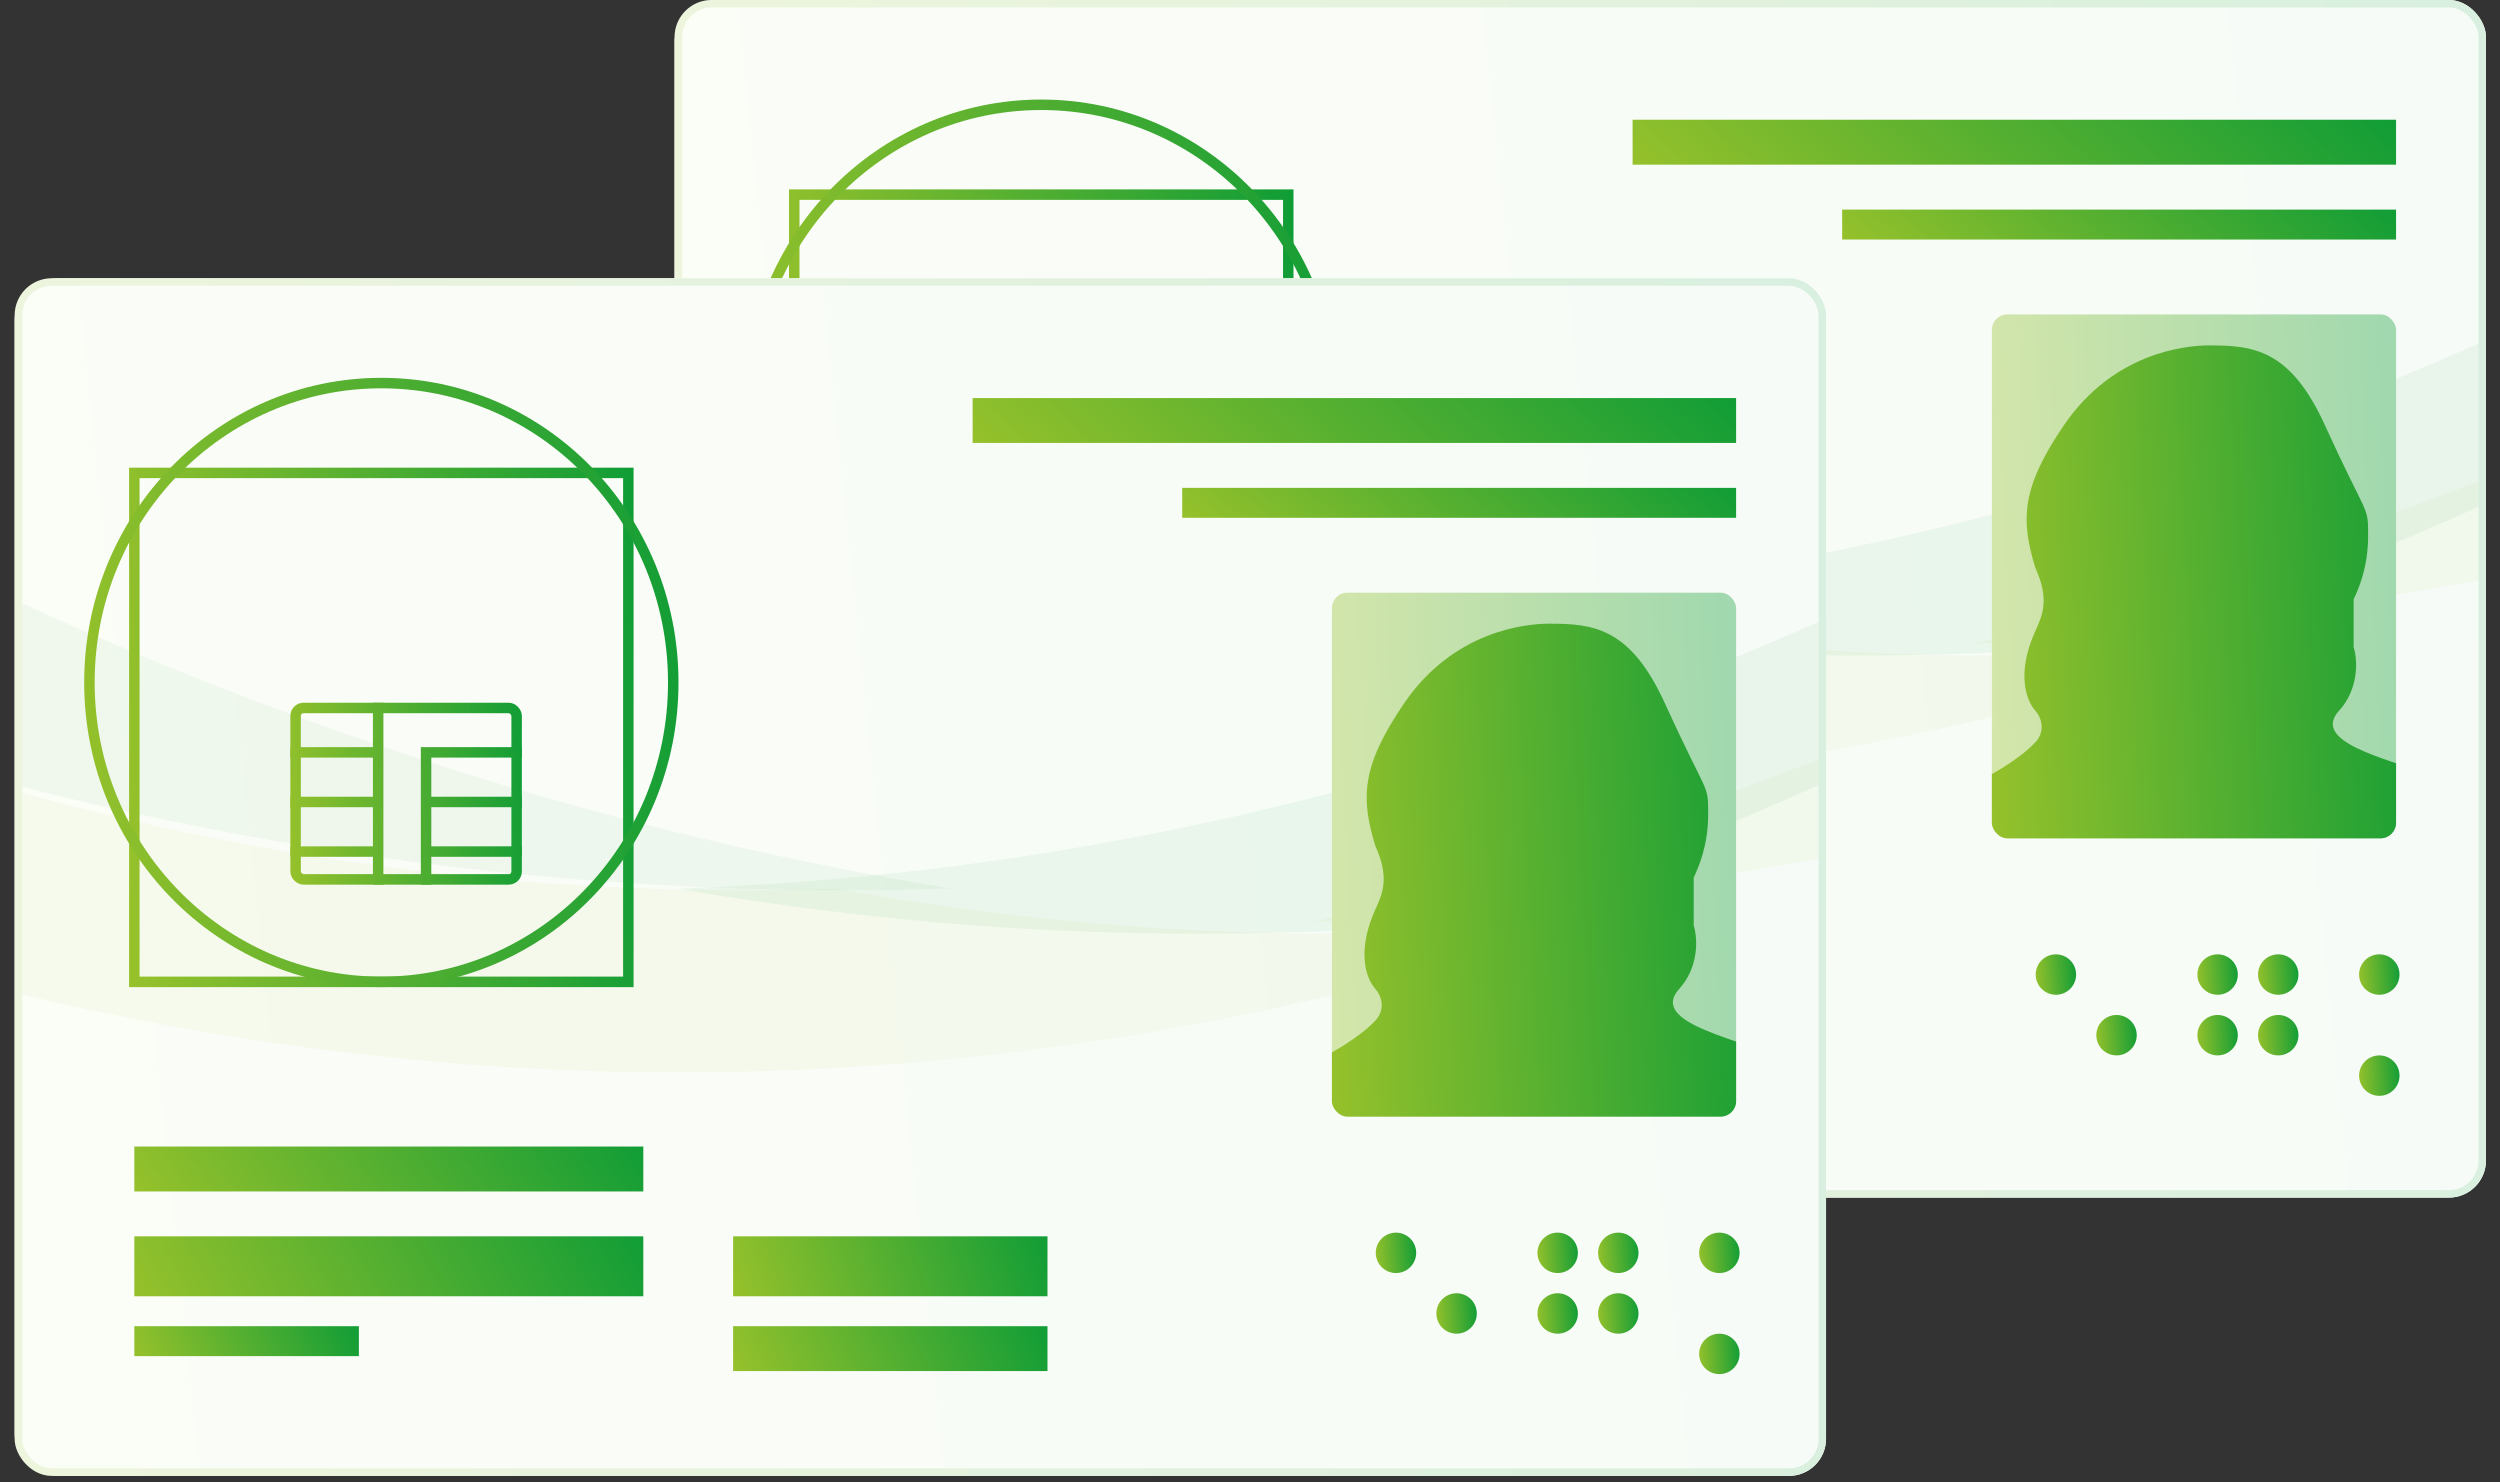 <svg width="167" height="99" viewBox="0 0 167 99" fill="none" xmlns="http://www.w3.org/2000/svg">
<rect x="0" y="0" width="167" height="99" fill="#333333" stroke="none"/>
<g clip-path="url(#clip0_1342_37129)">
<rect x="45.056" width="124" height="80" rx="2.888" fill="white"/>
<rect x="45.056" width="124" height="80" rx="2.888" fill="url(#paint0_linear_1342_37129)" fill-opacity="0.04"/>
<rect x="53.056" y="64" width="34" height="4" fill="url(#paint1_linear_1342_37129)"/>
<rect x="93.056" y="64" width="21" height="4" fill="url(#paint2_linear_1342_37129)"/>
<rect x="53.056" y="70" width="15" height="2" fill="url(#paint3_linear_1342_37129)"/>
<rect x="123.057" y="14" width="37" height="2" fill="url(#paint4_linear_1342_37129)"/>
<rect x="109.057" y="8" width="51" height="3" fill="url(#paint5_linear_1342_37129)"/>
<rect x="93.056" y="70" width="21" height="3" fill="url(#paint6_linear_1342_37129)"/>
<rect x="53.056" y="58" width="34" height="3" fill="url(#paint7_linear_1342_37129)"/>
<g opacity="0.5">
<path d="M185.28 34.514L185.28 23.782C167.976 31.818 150.054 38.26 131.71 43.037C149.758 41.771 167.676 38.921 185.28 34.514Z" fill="#96C12B" fill-opacity="0.1"/>
</g>
<g opacity="0.5">
<path d="M150.014 43.035C133.31 44.538 116.538 43.779 99.944 40.769C76.716 41.586 53.521 37.888 31.057 29.787L31.057 43.776C70.193 56.39 110.965 56.135 150.014 43.035Z" fill="#96C12B" fill-opacity="0.1"/>
</g>
<path d="M141.699 43.036C156.622 38.26 171.203 31.819 185.281 23.784L185.281 13C154.963 30.2 122.392 39.628 89.344 40.77C106.696 43.78 124.233 44.539 141.699 43.036Z" fill="#119D36" fill-opacity="0.06"/>
<g opacity="0.8">
<path d="M107.647 40.769C87.193 37.423 67.096 31.361 47.709 22.688C42.052 20.161 36.501 17.439 31.057 14.521L31.057 29.788C56.034 37.889 81.822 41.586 107.647 40.769Z" fill="#119D36" fill-opacity="0.06"/>
</g>
<g clip-path="url(#clip1_1342_37129)">
<rect x="133.057" y="21" width="27" height="35" rx="1.037" fill="white"/>
<rect x="133.057" y="21" width="27" height="35" rx="1.037" fill="url(#paint8_linear_1342_37129)" fill-opacity="0.4"/>
<path d="M135.957 49.588C135.183 50.437 133.701 51.356 133.057 51.71V58.073H162.057V51.71C159.479 50.649 154.323 49.588 156.257 47.467C157.479 46.126 157.545 44.285 157.223 43.225V40.043L157.223 40.043C157.545 39.336 158.19 37.922 158.19 35.8C158.19 33.679 158.19 34.74 155.29 28.376C152.97 23.285 150.457 23.073 147.557 23.073C145.945 23.073 141.171 23.576 137.89 28.376C134.99 32.619 134.99 34.74 135.957 37.922C136.923 40.043 136.44 41.103 135.957 42.164C134.71 44.9 135.312 46.76 135.957 47.467C136.279 47.821 136.73 48.74 135.957 49.588Z" fill="url(#paint9_linear_1342_37129)"/>
</g>
<rect x="63.829" y="28.703" width="14.766" height="11.452" rx="0.534" stroke="url(#paint10_linear_1342_37129)" stroke-width="0.7"/>
<path d="M69.345 28.354V40.505M72.545 40.505V31.668H78.945M72.545 34.982H78.945M72.545 38.296H78.945M63.479 31.668H69.345M63.479 34.982H69.345M63.479 38.296H69.345" stroke="url(#paint11_linear_1342_37129)" stroke-width="0.7"/>
<rect x="53.056" y="13" width="33" height="34" stroke="url(#paint12_linear_1342_37129)" stroke-width="0.7"/>
<ellipse cx="69.556" cy="27" rx="19.5" ry="20" stroke="url(#paint13_linear_1342_37129)" stroke-width="0.7"/>
<circle cx="137.334" cy="65.1" r="1.35" fill="url(#paint14_linear_1342_37129)"/>
<circle cx="148.136" cy="65.1" r="1.35" fill="url(#paint15_linear_1342_37129)"/>
<circle cx="148.136" cy="69.151" r="1.35" fill="url(#paint16_linear_1342_37129)"/>
<circle cx="141.384" cy="69.151" r="1.35" fill="url(#paint17_linear_1342_37129)"/>
<circle cx="152.186" cy="65.1" r="1.35" fill="url(#paint18_linear_1342_37129)"/>
<circle cx="152.186" cy="69.151" r="1.35" fill="url(#paint19_linear_1342_37129)"/>
<circle cx="158.938" cy="65.1" r="1.35" fill="url(#paint20_linear_1342_37129)"/>
<circle cx="158.938" cy="71.852" r="1.35" fill="url(#paint21_linear_1342_37129)"/>
</g>
<rect x="45.312" y="0.25" width="120.5" height="79.5" rx="2.227" stroke="white" stroke-width="0.5"/>
<rect x="45.312" y="0.25" width="120.5" height="79.5" rx="2.227" stroke="url(#paint22_linear_1342_37129)" stroke-opacity="0.16" stroke-width="0.5"/>
<g clip-path="url(#clip2_1342_37129)">
<rect x="0.973" y="18.589" width="124" height="80" rx="2.888" fill="white"/>
<rect x="0.973" y="18.589" width="124" height="80" rx="2.888" fill="url(#paint23_linear_1342_37129)" fill-opacity="0.04"/>
<rect x="8.973" y="82.589" width="34" height="4" fill="url(#paint24_linear_1342_37129)"/>
<rect x="48.972" y="82.589" width="21" height="4" fill="url(#paint25_linear_1342_37129)"/>
<rect x="8.973" y="88.589" width="15" height="2" fill="url(#paint26_linear_1342_37129)"/>
<rect x="78.972" y="32.589" width="37" height="2" fill="url(#paint27_linear_1342_37129)"/>
<rect x="64.972" y="26.589" width="51" height="3" fill="url(#paint28_linear_1342_37129)"/>
<rect x="48.972" y="88.589" width="21" height="3" fill="url(#paint29_linear_1342_37129)"/>
<rect x="8.973" y="76.589" width="34" height="3" fill="url(#paint30_linear_1342_37129)"/>
<g opacity="0.5">
<path d="M141.196 53.103L141.196 42.371C123.892 50.407 105.97 56.848 87.626 61.626C105.674 60.36 123.592 57.51 141.196 53.103Z" fill="#96C12B" fill-opacity="0.1"/>
</g>
<g opacity="0.5">
<path d="M105.93 61.623C89.226 63.127 72.454 62.367 55.86 59.358C32.632 60.175 9.437 56.477 -13.027 48.376L-13.027 62.365C26.109 74.978 66.881 74.724 105.93 61.623Z" fill="#96C12B" fill-opacity="0.1"/>
</g>
<path d="M97.615 61.625C112.538 56.849 127.119 50.408 141.197 42.373L141.197 31.589C110.879 48.789 78.308 58.217 45.26 59.359C62.612 62.369 80.149 63.128 97.615 61.625Z" fill="#119D36" fill-opacity="0.06"/>
<g opacity="0.8">
<path d="M63.563 59.358C43.109 56.012 23.012 49.95 3.625 41.277C-2.032 38.75 -7.583 36.028 -13.027 33.11L-13.027 48.377C11.95 56.478 37.738 60.175 63.563 59.358Z" fill="#119D36" fill-opacity="0.06"/>
</g>
<g clip-path="url(#clip3_1342_37129)">
<rect x="88.972" y="39.589" width="27" height="35" rx="1.037" fill="white"/>
<rect x="88.972" y="39.589" width="27" height="35" rx="1.037" fill="url(#paint31_linear_1342_37129)" fill-opacity="0.4"/>
<path d="M91.873 68.177C91.099 69.026 89.617 69.945 88.972 70.299V76.662H117.973V70.298C115.395 69.238 110.239 68.177 112.173 66.056C113.395 64.714 113.461 62.874 113.139 61.814V58.632L113.139 58.632C113.461 57.925 114.106 56.511 114.106 54.389C114.106 52.268 114.106 53.329 111.206 46.965C108.886 41.874 106.373 41.662 103.473 41.662C101.861 41.662 97.087 42.165 93.806 46.965C90.906 51.208 90.906 53.329 91.873 56.511C92.839 58.632 92.356 59.692 91.873 60.753C90.626 63.489 91.228 65.349 91.873 66.056C92.195 66.41 92.646 67.329 91.873 68.177Z" fill="url(#paint32_linear_1342_37129)"/>
</g>
<rect x="19.745" y="47.292" width="14.766" height="11.452" rx="0.534" stroke="url(#paint33_linear_1342_37129)" stroke-width="0.7"/>
<path d="M25.261 46.942V59.094M28.461 59.094V50.257H34.861M28.461 53.571H34.861M28.461 56.885H34.861M19.395 50.257H25.261M19.395 53.571H25.261M19.395 56.885H25.261" stroke="url(#paint34_linear_1342_37129)" stroke-width="0.7"/>
<rect x="8.973" y="31.589" width="33" height="34" stroke="url(#paint35_linear_1342_37129)" stroke-width="0.7"/>
<ellipse cx="25.473" cy="45.589" rx="19.5" ry="20" stroke="url(#paint36_linear_1342_37129)" stroke-width="0.7"/>
<circle cx="93.251" cy="83.689" r="1.35" fill="url(#paint37_linear_1342_37129)"/>
<circle cx="104.052" cy="83.689" r="1.35" fill="url(#paint38_linear_1342_37129)"/>
<circle cx="104.052" cy="87.74" r="1.35" fill="url(#paint39_linear_1342_37129)"/>
<circle cx="97.3" cy="87.74" r="1.35" fill="url(#paint40_linear_1342_37129)"/>
<circle cx="108.102" cy="83.689" r="1.35" fill="url(#paint41_linear_1342_37129)"/>
<circle cx="108.102" cy="87.74" r="1.35" fill="url(#paint42_linear_1342_37129)"/>
<circle cx="114.854" cy="83.689" r="1.35" fill="url(#paint43_linear_1342_37129)"/>
<circle cx="114.854" cy="90.441" r="1.35" fill="url(#paint44_linear_1342_37129)"/>
</g>
<rect x="1.229" y="18.839" width="120.5" height="79.5" rx="2.227" stroke="white" stroke-width="0.5"/>
<rect x="1.229" y="18.839" width="120.5" height="79.5" rx="2.227" stroke="url(#paint45_linear_1342_37129)" stroke-opacity="0.16" stroke-width="0.5"/>
<defs>
<linearGradient id="paint0_linear_1342_37129" x1="45.056" y1="80" x2="175.889" y2="66.574" gradientUnits="userSpaceOnUse">
<stop stop-color="#96C12B"/>
<stop offset="1" stop-color="#119D36"/>
</linearGradient>
<linearGradient id="paint1_linear_1342_37129" x1="53.056" y1="68" x2="80.588" y2="52.506" gradientUnits="userSpaceOnUse">
<stop stop-color="#96C12B"/>
<stop offset="1" stop-color="#119D36"/>
</linearGradient>
<linearGradient id="paint2_linear_1342_37129" x1="93.056" y1="68" x2="113.033" y2="61.056" gradientUnits="userSpaceOnUse">
<stop stop-color="#96C12B"/>
<stop offset="1" stop-color="#119D36"/>
</linearGradient>
<linearGradient id="paint3_linear_1342_37129" x1="53.056" y1="72" x2="65.886" y2="65.629" gradientUnits="userSpaceOnUse">
<stop stop-color="#96C12B"/>
<stop offset="1" stop-color="#119D36"/>
</linearGradient>
<linearGradient id="paint4_linear_1342_37129" x1="123.057" y1="16" x2="138.835" y2="-3.326" gradientUnits="userSpaceOnUse">
<stop stop-color="#96C12B"/>
<stop offset="1" stop-color="#119D36"/>
</linearGradient>
<linearGradient id="paint5_linear_1342_37129" x1="109.057" y1="11" x2="133.044" y2="-15.999" gradientUnits="userSpaceOnUse">
<stop stop-color="#96C12B"/>
<stop offset="1" stop-color="#119D36"/>
</linearGradient>
<linearGradient id="paint6_linear_1342_37129" x1="93.056" y1="73" x2="111.488" y2="64.458" gradientUnits="userSpaceOnUse">
<stop stop-color="#96C12B"/>
<stop offset="1" stop-color="#119D36"/>
</linearGradient>
<linearGradient id="paint7_linear_1342_37129" x1="53.056" y1="61" x2="76.249" y2="43.597" gradientUnits="userSpaceOnUse">
<stop stop-color="#96C12B"/>
<stop offset="1" stop-color="#119D36"/>
</linearGradient>
<linearGradient id="paint8_linear_1342_37129" x1="133.057" y1="56" x2="161.769" y2="54.533" gradientUnits="userSpaceOnUse">
<stop stop-color="#96C12B"/>
<stop offset="1" stop-color="#119D36"/>
</linearGradient>
<linearGradient id="paint9_linear_1342_37129" x1="133.057" y1="58.073" x2="163.884" y2="56.382" gradientUnits="userSpaceOnUse">
<stop stop-color="#96C12B"/>
<stop offset="1" stop-color="#119D36"/>
</linearGradient>
<linearGradient id="paint10_linear_1342_37129" x1="63.479" y1="40.505" x2="79.853" y2="39.126" gradientUnits="userSpaceOnUse">
<stop stop-color="#96C12B"/>
<stop offset="1" stop-color="#119D36"/>
</linearGradient>
<linearGradient id="paint11_linear_1342_37129" x1="63.479" y1="40.505" x2="79.853" y2="39.126" gradientUnits="userSpaceOnUse">
<stop stop-color="#96C12B"/>
<stop offset="1" stop-color="#119D36"/>
</linearGradient>
<linearGradient id="paint12_linear_1342_37129" x1="53.056" y1="47" x2="88.097" y2="44.748" gradientUnits="userSpaceOnUse">
<stop stop-color="#96C12B"/>
<stop offset="1" stop-color="#119D36"/>
</linearGradient>
<linearGradient id="paint13_linear_1342_37129" x1="50.056" y1="47" x2="91.466" y2="44.327" gradientUnits="userSpaceOnUse">
<stop stop-color="#96C12B"/>
<stop offset="1" stop-color="#119D36"/>
</linearGradient>
<linearGradient id="paint14_linear_1342_37129" x1="135.984" y1="66.45" x2="138.851" y2="66.261" gradientUnits="userSpaceOnUse">
<stop stop-color="#96C12B"/>
<stop offset="1" stop-color="#119D36"/>
</linearGradient>
<linearGradient id="paint15_linear_1342_37129" x1="146.786" y1="66.45" x2="149.653" y2="66.261" gradientUnits="userSpaceOnUse">
<stop stop-color="#96C12B"/>
<stop offset="1" stop-color="#119D36"/>
</linearGradient>
<linearGradient id="paint16_linear_1342_37129" x1="146.786" y1="70.501" x2="149.653" y2="70.311" gradientUnits="userSpaceOnUse">
<stop stop-color="#96C12B"/>
<stop offset="1" stop-color="#119D36"/>
</linearGradient>
<linearGradient id="paint17_linear_1342_37129" x1="140.034" y1="70.501" x2="142.901" y2="70.311" gradientUnits="userSpaceOnUse">
<stop stop-color="#96C12B"/>
<stop offset="1" stop-color="#119D36"/>
</linearGradient>
<linearGradient id="paint18_linear_1342_37129" x1="150.836" y1="66.45" x2="153.702" y2="66.261" gradientUnits="userSpaceOnUse">
<stop stop-color="#96C12B"/>
<stop offset="1" stop-color="#119D36"/>
</linearGradient>
<linearGradient id="paint19_linear_1342_37129" x1="150.836" y1="70.501" x2="153.702" y2="70.311" gradientUnits="userSpaceOnUse">
<stop stop-color="#96C12B"/>
<stop offset="1" stop-color="#119D36"/>
</linearGradient>
<linearGradient id="paint20_linear_1342_37129" x1="157.588" y1="66.45" x2="160.454" y2="66.261" gradientUnits="userSpaceOnUse">
<stop stop-color="#96C12B"/>
<stop offset="1" stop-color="#119D36"/>
</linearGradient>
<linearGradient id="paint21_linear_1342_37129" x1="157.588" y1="73.202" x2="160.454" y2="73.013" gradientUnits="userSpaceOnUse">
<stop stop-color="#96C12B"/>
<stop offset="1" stop-color="#119D36"/>
</linearGradient>
<linearGradient id="paint22_linear_1342_37129" x1="45.062" y1="80" x2="172.793" y2="67.209" gradientUnits="userSpaceOnUse">
<stop stop-color="#96C12B"/>
<stop offset="1" stop-color="#119D36"/>
</linearGradient>
<linearGradient id="paint23_linear_1342_37129" x1="0.973" y1="98.589" x2="131.805" y2="85.162" gradientUnits="userSpaceOnUse">
<stop stop-color="#96C12B"/>
<stop offset="1" stop-color="#119D36"/>
</linearGradient>
<linearGradient id="paint24_linear_1342_37129" x1="8.973" y1="86.589" x2="36.504" y2="71.095" gradientUnits="userSpaceOnUse">
<stop stop-color="#96C12B"/>
<stop offset="1" stop-color="#119D36"/>
</linearGradient>
<linearGradient id="paint25_linear_1342_37129" x1="48.972" y1="86.589" x2="68.949" y2="79.645" gradientUnits="userSpaceOnUse">
<stop stop-color="#96C12B"/>
<stop offset="1" stop-color="#119D36"/>
</linearGradient>
<linearGradient id="paint26_linear_1342_37129" x1="8.973" y1="90.589" x2="21.802" y2="84.218" gradientUnits="userSpaceOnUse">
<stop stop-color="#96C12B"/>
<stop offset="1" stop-color="#119D36"/>
</linearGradient>
<linearGradient id="paint27_linear_1342_37129" x1="78.972" y1="34.589" x2="94.751" y2="15.263" gradientUnits="userSpaceOnUse">
<stop stop-color="#96C12B"/>
<stop offset="1" stop-color="#119D36"/>
</linearGradient>
<linearGradient id="paint28_linear_1342_37129" x1="64.972" y1="29.589" x2="88.96" y2="2.59" gradientUnits="userSpaceOnUse">
<stop stop-color="#96C12B"/>
<stop offset="1" stop-color="#119D36"/>
</linearGradient>
<linearGradient id="paint29_linear_1342_37129" x1="48.972" y1="91.589" x2="67.404" y2="83.047" gradientUnits="userSpaceOnUse">
<stop stop-color="#96C12B"/>
<stop offset="1" stop-color="#119D36"/>
</linearGradient>
<linearGradient id="paint30_linear_1342_37129" x1="8.973" y1="79.589" x2="32.165" y2="62.186" gradientUnits="userSpaceOnUse">
<stop stop-color="#96C12B"/>
<stop offset="1" stop-color="#119D36"/>
</linearGradient>
<linearGradient id="paint31_linear_1342_37129" x1="88.972" y1="74.589" x2="117.685" y2="73.122" gradientUnits="userSpaceOnUse">
<stop stop-color="#96C12B"/>
<stop offset="1" stop-color="#119D36"/>
</linearGradient>
<linearGradient id="paint32_linear_1342_37129" x1="88.972" y1="76.662" x2="119.8" y2="74.971" gradientUnits="userSpaceOnUse">
<stop stop-color="#96C12B"/>
<stop offset="1" stop-color="#119D36"/>
</linearGradient>
<linearGradient id="paint33_linear_1342_37129" x1="19.395" y1="59.094" x2="35.769" y2="57.715" gradientUnits="userSpaceOnUse">
<stop stop-color="#96C12B"/>
<stop offset="1" stop-color="#119D36"/>
</linearGradient>
<linearGradient id="paint34_linear_1342_37129" x1="19.395" y1="59.094" x2="35.769" y2="57.715" gradientUnits="userSpaceOnUse">
<stop stop-color="#96C12B"/>
<stop offset="1" stop-color="#119D36"/>
</linearGradient>
<linearGradient id="paint35_linear_1342_37129" x1="8.973" y1="65.589" x2="44.013" y2="63.337" gradientUnits="userSpaceOnUse">
<stop stop-color="#96C12B"/>
<stop offset="1" stop-color="#119D36"/>
</linearGradient>
<linearGradient id="paint36_linear_1342_37129" x1="5.973" y1="65.589" x2="47.382" y2="62.916" gradientUnits="userSpaceOnUse">
<stop stop-color="#96C12B"/>
<stop offset="1" stop-color="#119D36"/>
</linearGradient>
<linearGradient id="paint37_linear_1342_37129" x1="91.9" y1="85.039" x2="94.767" y2="84.85" gradientUnits="userSpaceOnUse">
<stop stop-color="#96C12B"/>
<stop offset="1" stop-color="#119D36"/>
</linearGradient>
<linearGradient id="paint38_linear_1342_37129" x1="102.702" y1="85.039" x2="105.569" y2="84.85" gradientUnits="userSpaceOnUse">
<stop stop-color="#96C12B"/>
<stop offset="1" stop-color="#119D36"/>
</linearGradient>
<linearGradient id="paint39_linear_1342_37129" x1="102.702" y1="89.09" x2="105.569" y2="88.9" gradientUnits="userSpaceOnUse">
<stop stop-color="#96C12B"/>
<stop offset="1" stop-color="#119D36"/>
</linearGradient>
<linearGradient id="paint40_linear_1342_37129" x1="95.95" y1="89.09" x2="98.817" y2="88.9" gradientUnits="userSpaceOnUse">
<stop stop-color="#96C12B"/>
<stop offset="1" stop-color="#119D36"/>
</linearGradient>
<linearGradient id="paint41_linear_1342_37129" x1="106.752" y1="85.039" x2="109.618" y2="84.85" gradientUnits="userSpaceOnUse">
<stop stop-color="#96C12B"/>
<stop offset="1" stop-color="#119D36"/>
</linearGradient>
<linearGradient id="paint42_linear_1342_37129" x1="106.752" y1="89.09" x2="109.618" y2="88.9" gradientUnits="userSpaceOnUse">
<stop stop-color="#96C12B"/>
<stop offset="1" stop-color="#119D36"/>
</linearGradient>
<linearGradient id="paint43_linear_1342_37129" x1="113.504" y1="85.039" x2="116.37" y2="84.85" gradientUnits="userSpaceOnUse">
<stop stop-color="#96C12B"/>
<stop offset="1" stop-color="#119D36"/>
</linearGradient>
<linearGradient id="paint44_linear_1342_37129" x1="113.504" y1="91.791" x2="116.37" y2="91.601" gradientUnits="userSpaceOnUse">
<stop stop-color="#96C12B"/>
<stop offset="1" stop-color="#119D36"/>
</linearGradient>
<linearGradient id="paint45_linear_1342_37129" x1="0.979" y1="98.589" x2="128.709" y2="85.798" gradientUnits="userSpaceOnUse">
<stop stop-color="#96C12B"/>
<stop offset="1" stop-color="#119D36"/>
</linearGradient>
<clipPath id="clip0_1342_37129">
<rect x="45.062" width="121" height="80" rx="2.477" fill="white"/>
</clipPath>
<clipPath id="clip1_1342_37129">
<rect x="133.057" y="21" width="27" height="35" rx="1.037" fill="white"/>
</clipPath>
<clipPath id="clip2_1342_37129">
<rect x="0.979" y="18.589" width="121" height="80" rx="2.477" fill="white"/>
</clipPath>
<clipPath id="clip3_1342_37129">
<rect x="88.972" y="39.589" width="27" height="35" rx="1.037" fill="white"/>
</clipPath>
</defs>
</svg>
